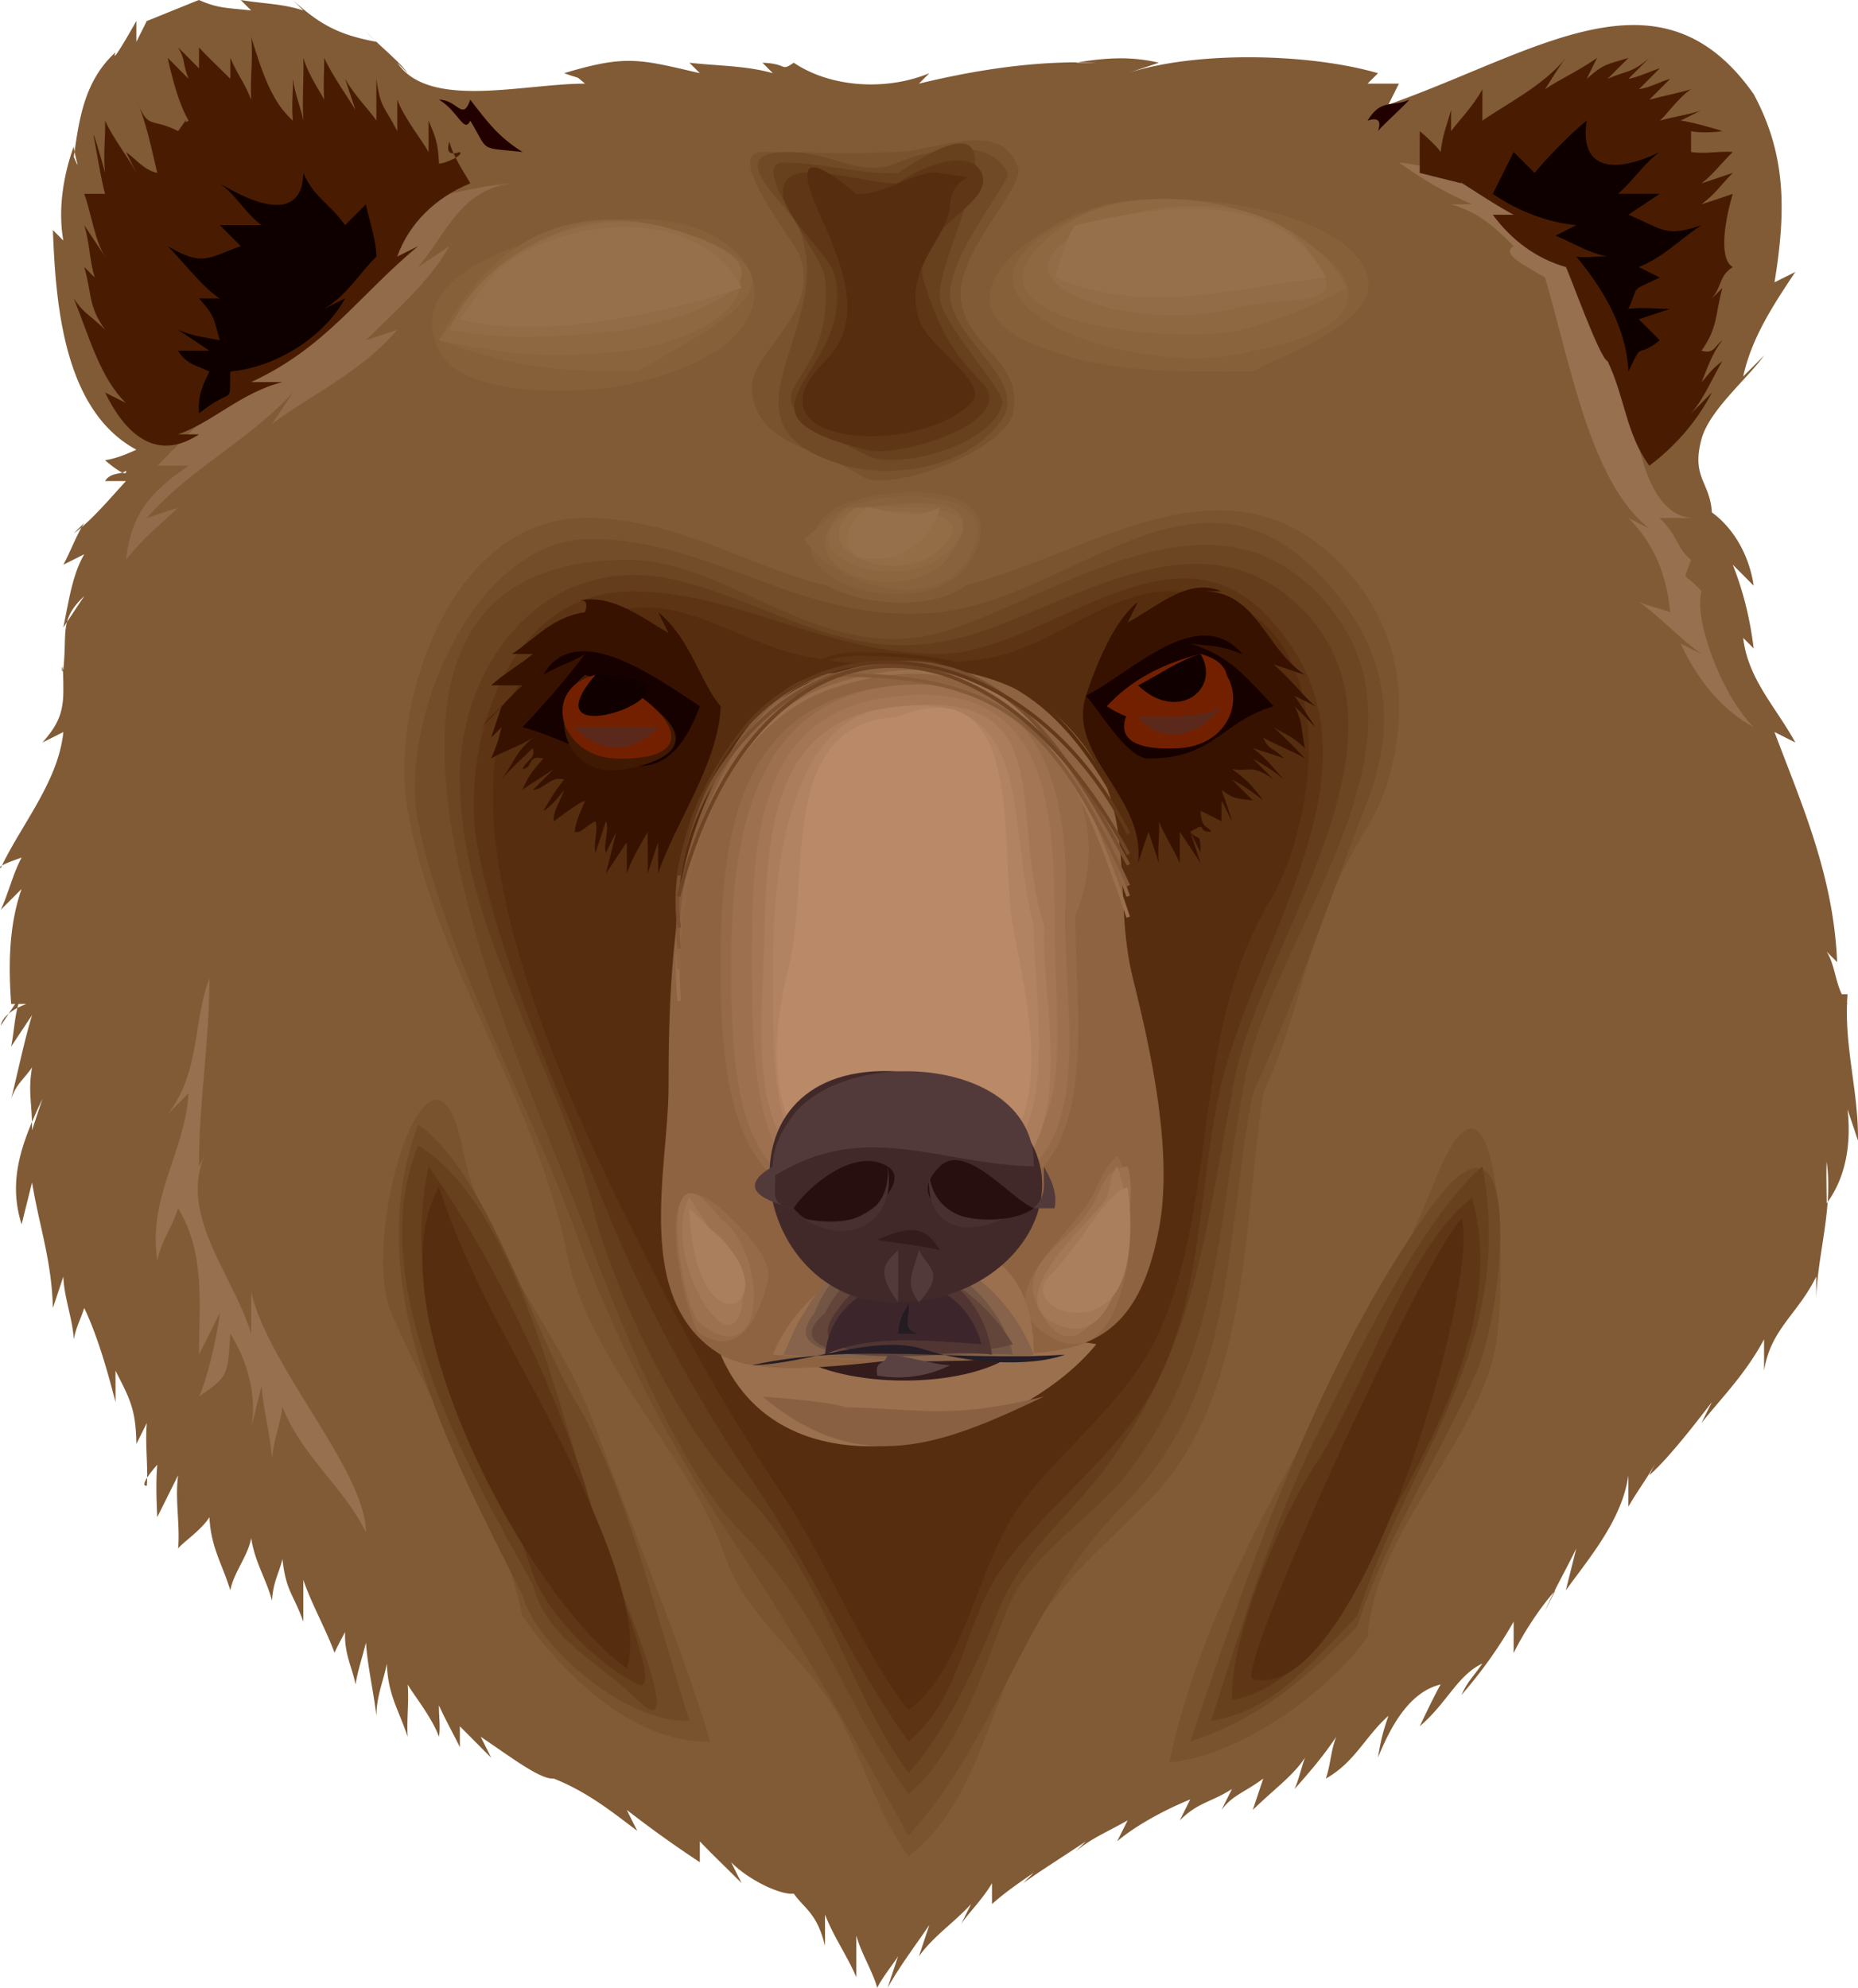 <svg xmlns="http://www.w3.org/2000/svg" viewBox="0 0 381.584 408.239"><path d="M30.156 305.14c.037-.55.057-1.1.066-1.65-.597.94-.889 1.74-.066 1.65zM.157 210.64c.542-.82 1.083-1.63 1.624-2.44-.9.74-1.465 1.55-1.624 2.44zm381.42 23.62c.13-9.61-2.59-18.4-2.25-28.07h.11c-.04-.05-.07-.1-.11-.15.03-.61.06-1.23.11-1.85h-1.19c-1.4-2.98-1.46-6.11-3.1-8.74.72.72 1.43 1.44 2.15 2.15-.72-17.93-7.47-32.84-12.86-47.25 1.43.71 2.86 1.43 4.28 2.15-3.99-7.29-9.73-13.02-10.71-21.48.72.71 1.43 1.43 2.15 2.15-.76-6.24-2.15-11.73-4.29-17.19 1.43 1.44 2.86 2.87 4.29 4.3-.87-6.07-4.03-11.75-8.58-15.04-.39-6.313-4.26-7.144-2.14-15.033 1.59-5.915 9.23-12.212 12.86-17.182l-4.29 4.295c1.73-7.95 6.19-14.692 10.71-21.478-1.42.716-2.85 1.432-4.28 2.147 2.42-14.838 2.38-26.291-4.28-38.662-19.21-27.314-44.37-8.675-75 2.148.71-1.432 1.43-2.863 2.14-4.295h-6.43c.71-.716 1.43-1.432 2.14-2.147-14.23-4.123-37.45-4.596-51.42 0l6.42-2.148c-5.11-1.195-9.92-1.195-16.63-.08 1.26.002 2.52.024 3.78.08h-4.29c.17-.03.33-.051.51-.08-10.99-.02-22.38 1.882-32.65 4.375.71-.716 1.43-1.432 2.14-2.147-8.69 3.618-20.15 3.041-27.85-2.148-2.82 1.904-1.08.195-6.43 0 .71.716 1.42 1.432 2.14 2.148-5.67-1.583-11.21-1.47-17.14-2.148.71.716 1.43 1.432 2.14 2.148-12.32-2.868-15.15-3.836-27.86 0 3.81 1.39 2.03.313 4.29 2.147-12.7 0-32.028 5.406-38.572-4.296l2.141 2.148c-1.424-2.003-4.071-4.201-6.565-6.581l.137.137C69.955 7.234 65.836 5.241 60.152 0l2.144 2.148C57.903.72 54.183.796 49.439 0l2.144 2.148C46.841 1.594 44.835 1.787 40.867 0c-.982.36-9.207 3.729-10.728 4.323l-2.13 4.269V4.296c-1.621 2.887-5.319 9.283-4.285 6.444-6.157 5.633-7.364 13.063-8.421 20.425.39 2.069 1.254 4.23-.151 1.054l.151-1.054a9.645 9.645 0 01-.151-1.095c-2.289 6.321-3.228 13.327-2.142 19.331l-2.144-2.148c.58 15.748 2.373 37.158 17.142 45.105-1.851.858-4.326 1.885-6.429 2.147-.235-.15 2.261 2.006 3.562 2.558.293-.089.546-.209.726-.409.148.598-.19.636-.726.409-1.043.317-2.628.221-3.562 1.739h4.288c-3.263 3.588-6.272 7.088-9.102 9.478-1.357 2.4-2.497 5.4-3.755 7.7 1.428-.71 2.856-1.43 4.285-2.14-2.323 4.07-3.01 8.64-4.285 15.03.25-.37.5-.75.75-1.13.454-1.71 1.407-3.3 3.535-5.31l-3.535 5.31c-.646 2.44-.27 5.14-.75 9.72-.034.1-.063.18-.09.24.049.68.088 1.91.09 4.06.005 4.78-1.197 7.2-4.288 10.74 1.429-.72 2.858-1.44 4.288-2.15-1.007 10.02-8.482 18.83-12.608 27.41 1.022-.6 3.646-1.49 4.033-1.63l.002-.01c.077-.02.062-.01-.002.01-1.825 3.44-2.769 7.54-4.282 10.73l4.285-4.29c-2.635 7.5-2.713 15.66-2.144 23.62h.814l-1.331 2.01a9.837 9.837 0 011.798-1.19c.063-.26.146-.54.222-.82h1.604c-.66.27-1.283.54-1.826.82-.629 2.63-.684 4.82-1.281 7.92 1.429-2.14 2.859-4.29 4.288-6.44-1.716 5.7-2.853 11.52-4.288 17.18 1.095-3.08 2.304-3.65 4.288-6.44-.785 4.57-.125 6.93-.014 11.21.66-1.57 1.387-3.15 2.154-4.77l-2.141 6.45c.007-.6 0-1.15-.014-1.68-2.923 6.93-4.501 13.52-2.13 21.01l2.144-8.6c1.481 8.98 4.025 15.98 4.285 25.78l2.144-6.45c.139 4.32 1.9 8.58 2.142 12.89.468-2.51 1.356-3.98 2.143-6.44 2.748 5.74 4.846 13.2 6.429 19.33v-6.44c2.906 5.72 4.175 7.83 4.285 15.03l2.144-4.29c-.34 3.71.129 7.49.066 11.23.759-1.19 2.009-2.6 2.078-2.64-.304 3.46-.158 7.27 0 10.74 1.428-2.87 2.857-5.73 4.285-8.6-.683 4.91.427 10.11 0 15.04.865-1.18 4.86-3.84 6.428-6.44.3 6.3 2.688 9.69 4.285 15.03.711-3.71 3.639-7.02 4.288-10.74.751 4.98 3.122 8.44 4.285 12.89.194-3.86 1.443-5.64 2.141-8.59.731 6.67 2.153 6.97 4.288 12.88v-8.59c1.64 4.87 4.692 10.26 6.411 14.99.131-.46 1.942-3.92 2.159-4.25-.174 4.57 1.508 7.3 2.143 10.74.489-2.94 1.438-5.71 2.144-8.59.393 5.26 1.546 9.89 2.141 15.03.068-4.39 1.558-7.4 2.144-10.73.268 6.48 2.294 9.14 4.285 15.03-.243-3.56.312-7.19 0-10.74 1.135 2.02 5.029 6.82 6.429 10.74.333-2.03-.057-4.39 0-6.44 1.349 3.03 3.046 5.98 4.287 8.59v-4.3l6.427 6.45c-.71-1.44-1.427-2.87-2.142-4.3 6.262 4.22 12.272 8.84 15.002 8.59 6.64 2.64 11.48 6.43 17.14 10.74-.71-1.43-1.43-2.86-2.14-4.3 5.03 3.9 10.07 7.5 15 10.74v-4.29c2.87 3.05 5.51 5.47 8.57 8.59-.72-1.43-1.43-2.86-2.14-4.3 3.43 3.55 10.14 6.81 12.85 6.45 2.41 3.3 4.77 4.03 6.43 10.74v-6.45c1.7 4.47 4.57 8.49 6.43 12.89v-8.59c.95 3.6 3.23 7.06 4.29 10.74 1.16-2.3 3.75-5.51 4.28-6.45-.71 2.15-1.43 4.3-2.14 6.45 2.38-4.29 5.75-8.75 8.57-12.89-.72 2.15-1.43 4.3-2.15 6.44 3.06-4.22 7.08-6.79 10.72-10.74-.71 1.44-1.43 2.87-2.14 4.3.79-1.56 4.62-5.37 6.43-8.59v4.29c2.95-2.62 5.88-4.56 8.57-6.44l-2.15 2.15c3.06-2.24 8.62-5.73 12.86-8.59l-2.14 2.14c3.06-2.68 6.37-3.97 10.71-6.44-.71 1.43-1.43 2.87-2.14 4.3 3.28-2.86 9.33-6.32 15-8.6-.72 1.44-1.43 2.87-2.14 4.3 3.69-3.71 6.3-3.64 10.71-6.44-.71 1.43-1.43 2.86-2.15 4.29 2.29-3.06 4.68-3.54 8.58-6.44-.72 2.15-1.43 4.3-2.15 6.44 4.61-4.48 8.31-7.04 10.72-10.74-.78 2.12-1.23 4.41-2.14 6.45 3.23-3.65 5.88-6.74 8.57-10.74-1.16 2.85-1.12 5.62-2.15 8.59 5.99-3.36 8.1-8.69 12.86-12.89-1.16 3.35-1.59 5.15-2.15 8.59 2.92-7.21 6.77-13.54 12.86-15.03-1.64 3-3.01 5.92-4.28 8.59 5.62-4.8 7.71-10.44 12.85-12.88-1.81 2.68-3.07 3.69-4.28 6.44 4.08-4.67 7.67-9.7 10.71-15.04v6.45c1.98-4.1 5.35-9.21 8.3-12.57 1.51-3.01 3.2-6.08 4.56-8.91-.71 2.86-1.43 5.73-2.14 8.59 5.02-6.93 11.56-14.55 12.85-23.63v6.45c1.71-3.04 3.82-5.77 5.46-8.79l-1.17 2.34c4.09-3.55 10.39-11.84 12.86-15.03-.72 1.43-1.43 2.86-2.15 4.3 4.14-5.19 9.06-10.08 12.86-17.19v6.44c1.35-8.58 6.94-11.58 10.71-19.33v4.3c.27-6.68 1.89-13.04 2.35-19.62l-.2.29c0-2.85-.12-5.74 0-8.59.39 2.83.39 5.58.2 8.3 3.82-5.32 4.86-12.15 4.08-19.04.72 2.15 1.44 4.3 2.15 6.44zm-62.14 92.36c-.09.1-.18.22-.27.32-.68 1.35-1.32 2.68-1.87 3.98.71-1.44 1.42-2.87 2.14-4.3zm-250.71 12.89c-.005-.02-.012-.03-.018-.05-.015.05-.014.08.018.05zM.156 178.27c.079-.17.167-.34.249-.51-.392.24-.549.42-.249.51zm12.766-40.57c-.142-1.98-.364.8 0 0zM77.16 8.46l-2.004-2.011A46.32 46.32 0 0077.16 8.46zM30.141 4.328l.014-.027c-.362.157-.323.148-.014.027zm-14.987 105.22c.531-.37 1.07-.8 1.614-1.26.173-.3.349-.6.529-.89-.714.72-1.428 1.43-2.143 2.15z" fill-rule="evenodd" fill="#815b35"/><path d="M30.156 305.14c.037-.55.057-1.1.066-1.65-.597.94-.889 1.74-.066 1.65zM.157 210.64c.542-.82 1.083-1.63 1.624-2.44-.9.74-1.465 1.55-1.624 2.44zm381.42 23.62c.13-9.61-2.59-18.4-2.25-28.07h.11c-.04-.05-.07-.1-.11-.15.03-.61.06-1.23.11-1.85h-1.19c-1.4-2.98-1.46-6.11-3.1-8.74.72.72 1.43 1.44 2.15 2.15-.72-17.93-7.47-32.84-12.86-47.25 1.43.71 2.86 1.43 4.28 2.15-3.99-7.29-9.73-13.02-10.71-21.48.72.71 1.43 1.43 2.15 2.15-.76-6.24-2.15-11.73-4.29-17.19 1.43 1.44 2.86 2.87 4.29 4.3-.87-6.07-4.03-11.75-8.58-15.04-.39-6.313-4.26-7.144-2.14-15.033 1.59-5.915 9.23-12.212 12.86-17.182l-4.29 4.295c1.73-7.95 6.19-14.692 10.71-21.478-1.42.716-2.85 1.432-4.28 2.147 2.42-14.838 2.38-26.291-4.28-38.662-19.21-27.314-44.37-8.675-75 2.148.71-1.432 1.43-2.863 2.14-4.295h-6.43c.71-.716 1.43-1.432 2.14-2.147-14.23-4.123-37.45-4.596-51.42 0l6.42-2.148c-5.11-1.195-9.92-1.195-16.63-.08 1.26.002 2.52.024 3.78.08h-4.29c.17-.03.33-.051.51-.08-10.99-.02-22.38 1.882-32.65 4.375.71-.716 1.43-1.432 2.14-2.147-8.69 3.618-20.15 3.041-27.85-2.148-2.82 1.904-1.08.195-6.43 0 .71.716 1.42 1.432 2.14 2.148-5.67-1.583-11.21-1.47-17.14-2.148.71.716 1.43 1.432 2.14 2.148-12.32-2.868-15.15-3.836-27.86 0 3.81 1.39 2.03.313 4.29 2.147-12.7 0-32.028 5.406-38.572-4.296l2.141 2.148c-1.424-2.003-4.071-4.201-6.565-6.581l.137.137C69.955 7.234 65.836 5.241 60.152 0l2.144 2.148C57.903.72 54.183.796 49.439 0l2.144 2.148C46.841 1.594 44.835 1.787 40.867 0c-.982.36-9.207 3.729-10.728 4.323l-2.13 4.269V4.296c-1.621 2.887-5.319 9.283-4.285 6.444-6.157 5.633-7.364 13.063-8.421 20.425.39 2.069 1.254 4.23-.151 1.054l.151-1.054a9.645 9.645 0 01-.151-1.095c-2.289 6.321-3.228 13.327-2.142 19.331l-2.144-2.148c.58 15.748 2.373 37.158 17.142 45.105-1.851.858-4.326 1.885-6.429 2.147-.235-.15 2.261 2.006 3.562 2.558.293-.089.546-.209.726-.409.148.598-.19.636-.726.409-1.043.317-2.628.221-3.562 1.739h4.288c-3.263 3.588-6.272 7.088-9.102 9.478-1.357 2.4-2.497 5.4-3.755 7.7 1.428-.71 2.856-1.43 4.285-2.14-2.323 4.07-3.01 8.64-4.285 15.03.25-.37.5-.75.75-1.13.454-1.71 1.407-3.3 3.535-5.31l-3.535 5.31c-.646 2.44-.27 5.14-.75 9.72-.034.1-.063.18-.09.24.049.68.088 1.91.09 4.06.005 4.78-1.197 7.2-4.288 10.74 1.429-.72 2.858-1.44 4.288-2.15-1.007 10.02-8.482 18.83-12.608 27.41 1.022-.6 3.646-1.49 4.033-1.63l.002-.01c.077-.02.062-.01-.002.01-1.825 3.44-2.769 7.54-4.282 10.73l4.285-4.29c-2.635 7.5-2.713 15.66-2.144 23.62h.814l-1.331 2.01a9.837 9.837 0 011.798-1.19c.063-.26.146-.54.222-.82h1.604c-.66.27-1.283.54-1.826.82-.629 2.63-.684 4.82-1.281 7.92 1.429-2.14 2.859-4.29 4.288-6.44-1.716 5.7-2.853 11.52-4.288 17.18 1.095-3.08 2.304-3.65 4.288-6.44-.785 4.57-.125 6.93-.014 11.21.66-1.57 1.387-3.15 2.154-4.77l-2.141 6.45c.007-.6 0-1.15-.014-1.68-2.923 6.93-4.501 13.52-2.13 21.01l2.144-8.6c1.481 8.98 4.025 15.98 4.285 25.78l2.144-6.45c.139 4.32 1.9 8.58 2.142 12.89.468-2.51 1.356-3.98 2.143-6.44 2.748 5.74 4.846 13.2 6.429 19.33v-6.44c2.906 5.72 4.175 7.83 4.285 15.03l2.144-4.29c-.34 3.71.129 7.49.066 11.23.759-1.19 2.009-2.6 2.078-2.64-.304 3.46-.158 7.27 0 10.74 1.428-2.87 2.857-5.73 4.285-8.6-.683 4.91.427 10.11 0 15.04.865-1.18 4.86-3.84 6.428-6.44.3 6.3 2.688 9.69 4.285 15.03.711-3.71 3.639-7.02 4.288-10.74.751 4.98 3.122 8.44 4.285 12.89.194-3.86 1.443-5.64 2.141-8.59.731 6.67 2.153 6.97 4.288 12.88v-8.59c1.64 4.87 4.692 10.26 6.411 14.99.131-.46 1.942-3.92 2.159-4.25-.174 4.57 1.508 7.3 2.143 10.74.489-2.94 1.438-5.71 2.144-8.59.393 5.26 1.546 9.89 2.141 15.03.068-4.39 1.558-7.4 2.144-10.73.268 6.48 2.294 9.14 4.285 15.03-.243-3.56.312-7.19 0-10.74 1.135 2.02 5.029 6.82 6.429 10.74.333-2.03-.057-4.39 0-6.44 1.349 3.03 3.046 5.98 4.287 8.59v-4.3l6.427 6.45c-.71-1.44-1.427-2.87-2.142-4.3 6.262 4.22 12.272 8.84 15.002 8.59 6.64 2.64 11.48 6.43 17.14 10.74-.71-1.43-1.43-2.86-2.14-4.3 5.03 3.9 10.07 7.5 15 10.74v-4.29c2.87 3.05 5.51 5.47 8.57 8.59-.72-1.43-1.43-2.86-2.14-4.3 3.43 3.55 10.14 6.81 12.85 6.45 2.41 3.3 4.77 4.03 6.43 10.74v-6.45c1.7 4.47 4.57 8.49 6.43 12.89v-8.59c.95 3.6 3.23 7.06 4.29 10.74 1.16-2.3 3.75-5.51 4.28-6.45-.71 2.15-1.43 4.3-2.14 6.45 2.38-4.29 5.75-8.75 8.57-12.89-.72 2.15-1.43 4.3-2.15 6.44 3.06-4.22 7.08-6.79 10.72-10.74-.71 1.44-1.43 2.87-2.14 4.3.79-1.56 4.62-5.37 6.43-8.59v4.29c2.95-2.62 5.88-4.56 8.57-6.44l-2.15 2.15c3.06-2.24 8.62-5.73 12.86-8.59l-2.14 2.14c3.06-2.68 6.37-3.97 10.71-6.44-.71 1.43-1.43 2.87-2.14 4.3 3.28-2.86 9.33-6.32 15-8.6-.72 1.44-1.43 2.87-2.14 4.3 3.69-3.71 6.3-3.64 10.71-6.44-.71 1.43-1.43 2.86-2.15 4.29 2.29-3.06 4.68-3.54 8.58-6.44-.72 2.15-1.43 4.3-2.15 6.44 4.61-4.48 8.31-7.04 10.72-10.74-.78 2.12-1.23 4.41-2.14 6.45 3.23-3.65 5.88-6.74 8.57-10.74-1.16 2.85-1.12 5.62-2.15 8.59 5.99-3.36 8.1-8.69 12.86-12.89-1.16 3.35-1.59 5.15-2.15 8.59 2.92-7.21 6.77-13.54 12.86-15.03-1.64 3-3.01 5.92-4.28 8.59 5.62-4.8 7.71-10.44 12.85-12.88-1.81 2.68-3.07 3.69-4.28 6.44 4.08-4.67 7.67-9.7 10.71-15.04v6.45c1.98-4.1 5.35-9.21 8.3-12.57 1.51-3.01 3.2-6.08 4.56-8.91-.71 2.86-1.43 5.73-2.14 8.59 5.02-6.93 11.56-14.55 12.85-23.63v6.45c1.71-3.04 3.82-5.77 5.46-8.79l-1.17 2.34c4.09-3.55 10.39-11.84 12.86-15.03-.72 1.43-1.43 2.86-2.15 4.3 4.14-5.19 9.06-10.08 12.86-17.19v6.44c1.35-8.58 6.94-11.58 10.71-19.33v4.3c.27-6.68 1.89-13.04 2.35-19.62l-.2.29c0-2.85-.12-5.74 0-8.59.39 2.83.39 5.58.2 8.3 3.82-5.32 4.86-12.15 4.08-19.04.72 2.15 1.44 4.3 2.15 6.44zm-62.14 92.36c-.09.1-.18.22-.27.32-.68 1.35-1.32 2.68-1.87 3.98.71-1.44 1.42-2.87 2.14-4.3zm-250.71 12.89c-.005-.02-.012-.03-.018-.05-.015.05-.014.08.018.05zM.156 178.27c.079-.17.167-.34.249-.51-.392.24-.549.42-.249.51zm12.766-40.57c-.142-1.98-.364.8 0 0zM77.16 8.46l-2.004-2.011A46.32 46.32 0 0077.16 8.46zM30.141 4.328l.014-.027c-.362.157-.323.148-.014.027zm-14.987 105.22c.531-.37 1.07-.8 1.614-1.26.173-.3.349-.6.529-.89-.714.72-1.428 1.43-2.143 2.15zM377.3 205.19H2.297" fill="none"/><path d="M92.299 39.809c4.32-.921 8.401-1.877 12.861-2.148-10.707 1.272-13.564 10.554-19.29 17.185l6.429-4.296c-4.286 7.558-10.985 13.154-17.143 19.331l6.429-2.147c-7.232 8.632-18.449 13.763-25.714 19.33l4.285-6.444c-9.416 10.212-20.956 15.417-30 25.77 2.143-.71 4.286-1.43 6.429-2.14-3.984 3.79-7.193 6.26-10.714 10.74 1.067-9.47 5.02-14.01 12.857-19.335H32.3c9.27-9.295 18.29-18.938 27.855-27.923 8.539-8.021 20.46-25.978 32.144-27.923" fill-rule="evenodd" fill="#916b4a"/><path d="M96.583 37.661c-7.111 2.879-12.599 8.253-14.999 15.036l4.285-2.148C73.461 60.904 66.923 71.375 51.585 78.472h6.426c-8.423 2.11-14.278 8.208-21.426 10.738h4.285c-9.306 6.102-15.618-.987-19.286-8.592l4.288 2.148c-5.25-5.007-7.611-13.762-10.716-21.479 2.079 3.212 3.475 3.448 6.428 6.445-3.572-4.982-2.673-7.478-4.285-12.887l2.144 2.147c-1.107-3.707-1-7.047-2.144-10.74l4.285 6.444c-2.192-3.417-2.792-8.813-4.285-12.888h4.285c-.526-1.637-1.402-6.596-2.141-10.739-1.029-4.757 1.774 4.91 2.141 6.444-.43-3.493.101-7.212 0-10.74 1.659 3.655 4.478 7.098 6.429 10.74l-2.141-4.296c2.122 1.503 3.64 3.684 6.429 4.296-1.201-4.973-2.311-10.626-4.288-15.036 2.51 6.425 2.827 3.521 8.573 6.444 2.941-4.176.658-.974 2.143-2.148-1.92-3.286-3.302-8.341-4.287-12.887l4.287 4.296c-1.406-3.581-.536-3.717-2.143-6.444l4.285 4.296V9.738c1.508 1.702 4.861 4.859 6.428 6.444v-4.296c1.839 4.194 2.667 4.537 4.288 8.591-.275-4.26.449-8.643 0-12.886 2.257 7.298 4.227 13.378 8.57 17.182-.324-2.792.055-5.779 0-8.591.42 3.269 1.708 6.126 2.144 8.591-.276-4.272.124-8.606 0-12.887.997 3.508 3.79 7.489 4.285 8.591-.234-2.818.006-5.762 0-8.591 1.675 3.709 5.3 8.721 6.428 10.739l-2.143-6.443c1.75 3.238 5.533 7.081 6.428 8.591v-8.591c.792 6.099 1.811 5.831 4.288 10.739v-6.444c1.446 3.841 5.357 8.717 6.429 10.74v-6.444c1.416 3.375 1.9 4.376 2.141 8.592-.626.924 5.301-1.317 4.287-2.147-2.145.714-2.859-.002-2.143-2.148.765 3.342 3.867 7.606 4.282 8.591" fill-rule="evenodd" fill="#491c02"/><path d="M317.3 56.993c5.12 17.262 9.33 42.237 21.42 51.547-1.42-.72-2.85-1.43-4.28-2.15 5.38 5.42 7.87 11.88 8.57 19.33-2.04-.75-4.5-1.2-6.43-2.14 4.46 3.24 8.4 7.56 12.86 10.74-1.43-.72-2.86-1.44-4.29-2.15 3.05 6.64 7.96 13.39 15 17.18-6.98-7.15-12.31-22.55-10.71-27.92-3.89-4.45-3.87-1.35-2.14-6.44-2.94-2.39-2.76-5.06-6.43-8.59h6.43c-12.31-1.51-11.8-27.236-14.88-37.55-5.4-18.046-26.35-33.491-45.12-35.481 5.24 3.729 9.38 6.113 15 8.591h-4.29c5.96 1.812 8.8 4.581 12.86 8.592-2.77 1.628 2.46 4.048 6.43 6.441" fill-rule="evenodd" fill="#96704f"/><path d="M291.58 35.515c-.04-2.863 0-5.729 0-8.592 1.18.994 3.58 3.187 4.29 4.296.43-3.678 1.22-5.33 2.14-8.592v4.296c1.44-1.941 4.67-5.26 6.43-8.592v6.444c4.79-3.336 12.69-7.286 17.14-12.887-1.57 1.999-3.23 4.893-4.28 6.443 2.44-1.723 6.71-3.648 10.71-6.443-.71 1.432-1.43 2.864-2.14 4.296 3.74-3.276 4.12-2.877 8.57-4.296-1.43 1.432-2.86 2.864-4.28 4.296 3.96-1.745 4.9-1.09 8.57-4.296l-4.29 4.296c1.44-.1 6.12-2.186 6.43-2.147-1.43 1.432-2.86 2.863-4.28 4.294 2.83-.537 4.15-1.495 6.42-2.147-1.43 1.432-2.85 2.863-4.28 4.295 3.02-.834 5.92-1.342 8.57-2.148-2.48 1.543-5.34 5.658-6.43 6.444 3.67-1 6.96-1.428 8.57-2.148l-4.29 2.148c1.47.086 7.07 1.618 8.58 2.148-1.27.295-5.2.407-6.43 0v4.296c2.76.459 5.77-.232 8.57 0-2.15 2.027-4.06 4.664-6.43 6.442 2.14-.715 4.28-1.431 6.43-2.146-2.98 2.974-3.04 3.813-6.43 6.442 2.39-.769 4.26-1.37 6.43-2.148-2 6.774-2.67 13.587 0 15.036-2.85 1.833-2.05 3.614-4.29 6.442.72-.716 1.43-1.432 2.15-2.147-1.54 5.663-.87 8.008-4.29 12.888 2.57.742 2.66-.928 4.29-2.148-2.29 2.944-2.89 5.423-4.29 8.592 1.24-1.25 1.9-2.579 4.29-4.296-2.07 3.391-3.67 7.566-6.43 10.738 1.43-1.432 2.85-2.864 4.28-4.296-3.15 6.08-7.66 11.116-12.85 15.036-4.84-6.654-4.95-13.826-8.57-21.479-1.55-.325-7.96-18.341-8.58-19.331-5.91-1.666-11.15-5.473-15-10.74h4.29c-3.63-1.811-12.39-7.8-10.71-6.445l-8.58-2.144" fill-rule="evenodd" fill="#491c02"/><path d="M289.44 20.479c-1.26 1.492-5.53 5.255-6.43 6.444.72-2.146 0-2.861-2.14-2.148 2.74-4.573 5.01-2.729 8.57-4.296" fill-rule="evenodd" fill="#230000"/><path d="M278.72 179.42c-6.28 16.23-14.93 34-17.69 50.59-3.57 21.47-1.66 45.91-12.3 65.39-8.79 16.09-24.53 25.72-34.29 40.81-10.13 15.67-12.48 40.22-27.86 51.55-13.22-18.03-17.3-40.97-34.28-57.99-13.99-14.02-33.2-46.06-36.99-65.07-8.09-40.63-74.635-132.12-8.01-158.31 24.24-9.523 42.95 12.89 66.51 12.89 21.55 0 69.13-28.918 86.7-17.18 29.59 19.77 40.18 47.16 18.21 77.32" fill-rule="evenodd" fill="#815b35"/><path d="M259.44 224.52c-4.19 27.51-2.78 62.94-23.65 83.85-11.86 11.89-20.71 18.56-27.78 34.29-6.16 13.71-9.09 28.85-21.43 38.66-6.7-9.32-9.57-20.73-15-30.07-6.16-10.61-18.71-19.77-22.5-31.15-6.93-20.85-28.07-39.77-32.66-62.72-6.26-31.38-26.965-59.17-32.694-90.85-3.879-21.45 8.592-60.14 36.434-60.14 27.71 0 45.28 21.18 75.87 14.37 27.09-6.04 56.28-30.42 80.55-3.63 11.15 12.3 12.93 27.72 8.58 42.96-1.93 6.75-5.32 11.04-8.58 17.18-7.92 14.95-9.89 31.82-17.14 47.25" fill-rule="evenodd" fill="#7a542f"/><path d="M257.3 224.52c-5.96 30.56-3.14 61.13-26.79 84.84-20.12 20.18-25.4 47.37-43.93 67.66-12.15-21.82-22.33-40.02-36.42-61.21-12.92-19.42-24.33-41.65-32.15-63.36-9.48-26.35-26.746-56.61-32.141-83.77-4.083-20.56 11.479-57.99 35.361-57.99 25.63 0 44.07 18.06 71.78 15.03 27.05-2.95 52.18-33.607 77.14-8.59 13.73 13.76 17.67 29.33 10.72 47.25-7.05 18.2-14.26 39.98-23.57 60.14" fill-rule="evenodd" fill="#734c29"/><path d="M255.16 224.52c-5.35 29.14-4.81 52.96-23.1 77.41-7.16 9.56-20.65 17.16-25.16 28.47-4.86 12.19-10.04 29.58-20.32 38.03-12.93-17.81-17.6-36.98-34.28-53.7-13.53-13.56-25.5-44.55-32.15-62.29-11.6-30.97-63.406-137.19 8.58-137.46 21.73-.08 40.81 22.88 66.29 14.37 23.78-7.95 53.18-29.929 75.14-7.92 29.8 29.87-10.66 71.49-15 103.09" fill-rule="evenodd" fill="#6c4522"/><path d="M253.01 224.52c-5.71 29.79-7.7 52.53-26.19 77.25-7.71 10.31-16.85 16.63-21.98 29.51-4.19 10.5-10.58 24.45-18.26 32.86-13.2-18.36-17.4-41.08-34.28-58-12.87-12.9-26.34-41.15-30.67-58.53-7.36-29.52-27.058-56.74-27.188-87.52-.102-24.11 17.938-47.6 44.998-40.81 22.95 5.76 37.32 19.8 64.28 9.66 21.98-8.26 45.41-23.12 64.29-3.22 25.37 26.74-11.08 70.36-15 98.8" fill-rule="evenodd" fill="#643d1c"/><path d="M250.87 222.38c-5.63 24.23-3.15 50.36-19.29 70.88-8.05 10.24-17.31 17.4-25.24 28-8.49 11.35-8.43 27.12-19.76 36.43-11.89-16.55-20.17-36.26-32.14-53.69-11.29-16.45-22.26-36.77-30-55.85-9.42-23.21-21.4-49.25-26.268-73.66-3.995-20.01 5.398-53.06 31.628-53.06 21.27 0 39.82 12.89 63.12 12.89 21.03 0 46.95-28.2 66.52-8.6 28.4 28.45-.4 63.93-8.57 96.66" fill-rule="evenodd" fill="#5d3515"/><path d="M261.58 183.72c-16.89 27.38-11.24 59.3-22.46 87.42-6.21 15.57-19.17 24.41-28.97 37.15-9.65 12.55-11.24 33.51-23.57 42.96-9.46-11.97-16.63-30.39-25.71-44.03-11.27-16.94-19.11-30.79-27.86-48.33-14.41-28.9-55.694-109.55-12.85-131.02 17.69-8.87 28.88 3.64 45.63 7 11.86 2.38 23.81 2.02 35.79.52 13.64-1.71 25.33-13.96 38.57-13.96 35 0 32.17 41.89 21.43 62.29" fill-rule="evenodd" fill="#562e0f"/><path d="M175.87 31.219c8.81-1.106 56.02-7.222 29.92 12.409-25.06 18.845 26.42 36.273-10.64 52.027-16.94 7.205-16.54 2.347-33.21-3.222-18.86-6.3-1.55-15.922 1.07-26.849 3.51-14.631-8.33-18.615-11.78-28.996-3.58-10.767 19.24-8.692 24.64-5.369" fill-rule="evenodd" fill="#815b35"/><path d="M184.44 31.219c8.25-.328 21.28-6.864 24.64 3.221 1.32 3.947-11.78 16.519-11.78 25.774 0 10.895 13.19 13.479 10.71 24.7-1.67 7.577-25.52 16.596-31.07 12.887-9.29-6.209-21.02-6.078-22.5-17.183-1.12-8.438 14.72-15.734 9.6-28.557-1.11-2.787-15.78-20.842-7.46-20.842 8.68 0 18.47.443 27.86 0" fill-rule="evenodd" fill="#79522e"/><path d="M184.44 33.366c6.56-2.607 18.66-5.552 22.5 2.147.8 1.609-12.7 17.444-11.79 25.774.94 8.582 15.76 17.123 10.72 24.701-6.47 9.733-21.87 12.521-32.14 9.667-29.54-8.207-1.29-27.921-9.61-48.765-1.88-4.723-16.74-15.671-2.18-15.671 9.19 0 15.14 5.588 22.5 2.147" fill-rule="evenodd" fill="#704926"/><path d="M184.44 35.515c30.3-20.305 7.57 16.239 8.57 25.772.58 5.492 13.35 18.973 12.86 21.479-1.67 8.487-21.35 14.004-27.86 10.74-30.65-15.365-6.18-9.977-8.57-36.514-.38-4.3-16.07-23.626-8.57-23.626 7.99 0 15.48 2.546 23.57 2.149" fill-rule="evenodd" fill="#67401e"/><path d="M184.44 37.661c3.4-2.691 14.48-7.857 17.14-2.146 3.15 6.758-15.44 11.551-11.78 22.551 2.91 8.749 5.28 13.881 11.78 20.405 8.08 8.095-16.89 15.635-23.57 13.961-31.62-7.925-2.48-14.905-6.43-35.439-1.03-5.386-14.83-15.206-9.64-20.405 3.3-3.298 16.92 1.346 22.5 1.073" fill-rule="evenodd" fill="#5f3717"/><path d="M175.87 39.809c5.97.33 12.39-5.107 17.14-4.294 10.92 1.866 2.6-.925 2.14 6.442-.44 7.189-9.75 12.898-6.42 23.626 1.81 5.86 14.83 13.054 10.71 17.183-11.23 11.26-47.23 8.684-30.08-8.511 7.25-7.266 4.78-16.221 1.19-25.218-1.9-4.769-12.24-23.883 5.32-9.228" fill-rule="evenodd" fill="#562e0f"/><path d="M83.726 220.23c13.533 3.55 31.794 50.68 37.544 65.07 9.54 23.9 22.04 53.54 26.74 78.84-49.684-16.68-85.968-95-64.284-143.91" fill-rule="evenodd" fill="#815b35"/><path d="M107.3 331.92c-4.69-21.86-18.118-41.66-26.855-62.09-6.914-16.17 8.41-64.73 14.552-33.93 4.365 21.89 19.843 36.7 27.303 57.36 7.6 21.06 17.17 43.14 23.57 64.43-16.28.44-30.73-14.63-38.57-25.77" fill-rule="evenodd" fill="#79522e"/><path d="M107.3 327.62c-15.009-29.99-33.705-63.84-21.431-96.65 14.017 9.67 23.251 41.7 32.621 57.35 10.39 17.36 16.82 45.66 23.09 65.08-12.75.68-31.3-15.04-34.28-25.78" fill-rule="evenodd" fill="#704926"/><path d="M109.44 325.47c-13.759-24.71-35.06-62.01-23.571-90.21 21.551 12.9 30.381 61.23 38.571 83.77.86 2.36 18.01 41.68 6.43 30.07-7.66-7.68-18.59-12.3-21.43-23.63" fill-rule="evenodd" fill="#67401e"/><path d="M109.44 323.32c-9.836-30.49-28.237-50.18-21.427-83.76 13.657 19 28.727 50.75 34.287 73.03 1.54 6.19 14.71 36.37 8.57 33.29-8.13-4.08-18.19-14.1-21.43-22.56" fill-rule="evenodd" fill="#5f3717"/><path d="M90.155 243.85c6.247 18.77 14.775 32.25 23.575 49.41 6.11 11.92 18.82 38.01 15 49.4-20.52-14.52-52.491-74.88-38.575-98.81" fill-rule="evenodd" fill="#562e0f"/><path d="M306.58 226.67c-9.74-.6-34.74 50.54-39.68 62.93-9.97 24.98-23.52 51.4-31.03 76.68 25.57-.15 40.89-22.27 49.29-42.96 14.58-35.92 33.71-55.59 21.42-96.65" fill-rule="evenodd" fill="#815b35"/><path d="M280.87 336.21c1.57-20.98 20.08-37.16 25.71-56.92 3.58-12.55 1.84-71.17-11.82-36.95-16.11 40.36-45.6 76.67-54.6 119.65 14.4-1.55 32-13.81 40.71-25.78" fill-rule="evenodd" fill="#79522e"/><path d="M278.72 334.06c6.12-18.91 17.11-34.99 24.65-52.62 5.7-13.33 9.86-60.36-9.64-33.29-22.41 31.1-36.93 73.05-49.29 109.54 14.67-4.93 23.29-12.6 34.28-23.63" fill-rule="evenodd" fill="#704926"/><path d="M278.72 331.92c10.69-33.1 32.7-55.34 25.72-92.36-12.94 11.24-26.33 39.89-34.28 55.84-8.62 17.27-15.4 39.28-21.43 58 13.07-1.94 21.03-12.5 29.99-21.48" fill-rule="evenodd" fill="#67401e"/><path d="M276.58 327.62c12.58-23.43 33.6-54.19 25.72-81.62-13.74 10.53-22.07 39.62-32.14 54.77-7.07 10.63-17.54 35.43-17.15 48.33 10.31-1.49 20.68-13.05 23.57-21.48" fill-rule="evenodd" fill="#5f3717"/><path d="M300.16 250.3c-7.35 7-46.92 93.38-42.86 94.5 21.52 5.98 46.82-81.23 42.86-94.5" fill-rule="evenodd" fill="#562e0f"/><path d="M212.3 46.253c17.66-6.585 96.25-3.383 62.14 25.775-22.04 18.842-97.26-1.171-62.14-25.775M96.583 52.697C111.7 47.793 183.03 41.212 152.3 72.028c-11.02 11.052-26.8 12.886-41.67 12.886-18.172 0-33.535-20.813-14.047-32.217M169.44 104.24c11.77-7.922 47.06-2.3 30 15.04-10.21 10.38-48.43 1.78-30-15.04" fill-rule="evenodd" fill="#815b35"/><path d="M257.3 76.323c-15.48 0-29.79.518-44.37-5.33-23.44-9.401 1.35-26.089 14.37-29.036 13.17-2.981 40.7-.014 50.36 9.666 12.48 12.513-12.6 20.217-20.36 24.7" fill-rule="evenodd" fill="#856039"/><path d="M257.3 72.028c-23.44 6.999-76-11.631-32.78-28.957 25.37-10.171 82.49 19.796 32.78 28.957" fill-rule="evenodd" fill="#89643d"/><path d="M255.16 67.732c-14.73 3.386-65.24-1.678-36.43-21.479 15.77-10.843 49.21-4.778 57.85 12.887-6.71 3.758-14 6.563-21.42 8.592" fill-rule="evenodd" fill="#8d6841"/><path d="M253.01 63.436c-22.81 5.821-59.24-8.232-21.43-19.33 10.55-3.095 28.48-3.093 36.43 6.443 11.91 14.279-2.83 9.506-15 12.887" fill-rule="evenodd" fill="#926c46"/><path d="M220.87 46.253c17.82-4.162 41.52-7.92 51.43 10.74-19.27 2.002-36.34 8.037-55.72 0 1.33-3.325 2.13-7.926 4.29-10.74" fill-rule="evenodd" fill="#96704a"/><path d="M171.58 104.24c11.02-5.1 37.21-5.692 27.86 10.74-8.5 14.96-46.54 3.64-27.86-10.74" fill-rule="evenodd" fill="#855f39"/><path d="M173.73 104.24c6.85-3.29 29.48-4.394 26.78 6.45-4.1 16.45-28.04 11.17-35.36 0 2.69-2.02 5.5-5.18 8.58-6.45" fill-rule="evenodd" fill="#88623c"/><path d="M173.73 104.24c10.44 0 31.32-5.204 21.43 9.67-7.74 11.63-36.3 3.7-21.43-9.67" fill-rule="evenodd" fill="#8b663f"/><path d="M175.87 104.24c5.34 0 30.06-2.2 19.29 8.6-10.86 10.88-36.37.14-19.29-8.6" fill-rule="evenodd" fill="#8f6943"/><path d="M175.87 104.24c4.62 1.79 27.59-1.5 17.14 8.6-8.31 8.02-29.17.32-17.14-8.6" fill-rule="evenodd" fill="#926d46"/><path d="M178.01 104.24c4.77.45 8.86 2.98 15 0-3.81 15.62-28.72 12.5-15 0" fill-rule="evenodd" fill="#96704a"/><path d="M130.87 78.472c-8.45 2.532-35.701 3.886-40.715-6.444-7.61-15.677 17.045-22.064 27.655-25.104 35.24-10.093 56 21.542 13.06 31.548" fill-rule="evenodd" fill="#856039"/><path d="M130.87 76.323c-16.05 0-25.78-.829-40.715-6.444C99.203 51.743 115 40.482 137.5 46.924c33.28 9.532 10.22 19.334-6.63 29.399" fill-rule="evenodd" fill="#89643d"/><path d="M128.73 72.028c-14.75 1.643-24.08 1.081-38.575-2.148C101.56 53.879 115.64 40.665 137.5 46.925c27.23 7.799 11.84 22.443-8.77 25.103" fill-rule="evenodd" fill="#8d6841"/><path d="M128.73 67.732c-12.77 1.422-23.7 2.436-36.431 0 7.155-16.257 27.991-25.735 45.201-20.808 29.11 8.337 9.46 17.15-8.77 20.808" fill-rule="evenodd" fill="#926c46"/><path d="M103.01 54.845c13.23-10.506 40.63-12.718 49.29 4.294-16.28 5.276-40.72 10.776-57.857 6.444 2.719-3.408 5.187-8.026 8.567-10.738" fill-rule="evenodd" fill="#96704a"/><path d="M225.16 276.07c-16.38 20.2-63.56 33.85-77.15 2.15 26.01-7.48 50.83-6.54 77.15-2.15" fill-rule="evenodd" fill="#9b704f"/><path d="M214.44 286.81c-20.68 5.1-26.2 2.15-45 2.15h4.29c-5.54-1.31-11.43-1.63-17.15-2.15 20.05 16.88 37.1 9.88 57.86 0" fill-rule="evenodd" fill="#896142"/><path d="M208.01 278.22c-10.1 7.15-34.53 7.04-45 0 15.89-5.66 28.78-2.96 45 0" fill-rule="evenodd" fill="#351c1c"/><path d="M197.3 278.22h-19.29c5.75-3.14 12.64-2.67 19.29 0" fill-rule="evenodd" fill="#230a0a"/><path d="M184.44 136.46c15.6.71 28.99 3.97 38.57 17.18 10.44 14.4 5.53 30.74 9.65 47.26 3.78 15.2 8.33 35.92 5.35 51.54-5.08 26.63-18.91 25.78-40.71 25.78-12.28 0-39.13 6.15-49.29 0-18.26-11.06-10.71-38.34-10.71-54.89 0-33.24 2.12-86.89 47.14-86.87" fill-rule="evenodd" fill="#8e6342"/><path d="M184.44 138.61c29.37 6.58 43.36 12.95 40.72 45.11-1.97 23.83 5.64 58.4-24.45 65.1-40.99 9.13-50.21-5.88-54.84-43.63-4.3-35 1.75-58.38 38.57-66.58" fill-rule="evenodd" fill="#8e6342"/><path d="M220.87 188.01c0 25.83 6.73 57.49-26.79 61.21-39.64 4.42-46.07-15.34-46.07-50.47 0-26.78 3.1-55.4 36.43-57.99 25.86-2.01 46.82 21.74 36.43 47.25" fill-rule="evenodd" fill="#956a49"/><path d="M218.73 188.01c0 25.59 8.16 55.41-24.65 59.07-39.08 4.35-43.92-12.42-43.92-48.33 0-25.32 3.49-55.42 34.28-57.99 30.13-2.52 35.6 22.4 34.29 47.25" fill-rule="evenodd" fill="#9d704f"/><path d="M216.58 190.16c0 26.12 6.52 48.3-23.57 55.84-37.05 9.29-38.57-18.75-38.57-47.25 0-23.77-.1-51.53 27.66-55.51 32.88-4.71 34.48 21.18 34.48 46.92" fill-rule="evenodd" fill="#a47655"/><path d="M214.44 190.16c-.93 15.58 9.38 50.91-15.54 54.03-35.94 4.5-44.14-6.93-42.32-41.14 1.24-23.22-2.06-53.71 25.52-57.66 36.6-5.24 24.59 20.52 32.34 44.77" fill-rule="evenodd" fill="#ab7d5c"/><path d="M212.3 190.16c0 17.5 7.16 48.68-15.2 51.88-38.47 5.51-38.38-9.48-38.38-43.29 0-18.4 2.84-49.87 22.39-53.14 32.24-5.39 25.21 21.81 31.19 44.55" fill-rule="evenodd" fill="#b28362"/><path d="M184.44 147.2c26.67-10.74 20.7 27.86 23.57 42.96 3.78 19.86 11.06 48.74-16.07 52.62-29.4 4.21-36.92-16.29-30-44.03 4.71-18.87-2.58-50.19 22.5-51.55" fill-rule="evenodd" fill="#b98968"/><path d="M139.44 205.19c-2-24.86 7.66-56.59 32.14-64.43 37.49-12.01 49.93 16.96 60 47.25" stroke="#9b704f" stroke-width=".751" stroke-miterlimit="10" stroke-linecap="square" fill="none"/><path d="M139.44 198.75c-1.74-16.05 11.37-60.14 32.14-60.14 37.34 0 47.76 10.75 60 45.11" stroke="#906544" stroke-width=".751" stroke-miterlimit="10" stroke-linecap="square" fill="none"/><path d="M139.44 194.46c-2.18-15.82 12.03-55.85 32.14-55.85 34.92 0 45.04 10.46 60 42.96" stroke="#845a3a" stroke-width=".751" stroke-miterlimit="10" stroke-linecap="square" fill="none"/><path d="M139.44 190.16c-2.9-21.07 13.51-45.4 32.14-51.55 31.92-10.52 46.52 13.88 60 38.66" stroke="#784f2f" stroke-width=".751" stroke-miterlimit="10" stroke-linecap="square" fill="none"/><path d="M139.44 183.72c15.35-58.4 62.29-63.46 92.14-8.6" stroke="#6d4424" stroke-width=".751" stroke-miterlimit="10" stroke-linecap="square" fill="none"/><path d="M139.44 179.42c10.38-57.2 68.02-55.55 92.14-8.59" stroke="#62391a" stroke-width=".751" stroke-miterlimit="10" stroke-linecap="square" fill="none"/><path d="M139.44 175.12c2.57-14.13 19.09-40.8 36.43-40.8 28.96 0 42.2 8.04 55.71 34.36" stroke="#562e0f" stroke-width=".751" stroke-miterlimit="10" stroke-linecap="square" fill="none"/><path d="M233.72 237.41c0 15.44-9.74 57.77-24.64 27.92-1.54-3.09 19.73-26.83 24.64-27.92M148.01 248.15c4.66 2.78 13.32 8.89 11.79 15.03-2 8-7.51 15.65-16.07 10.74-7.35-4.21-8.25-45.58 4.28-25.77" fill-rule="evenodd" fill="#8e6342"/><path d="M225.16 243.85c1.27-2.48 2.18-4.56 4.28-6.44 5.98 8.4 2.59 45.33-12.86 37.59-16.55-8.3 5.57-22.3 8.58-31.15" fill-rule="evenodd" fill="#956a49"/><path d="M225.16 246c1.7-3.57 2.48-5.99 6.42-6.44 3.36 9.1-6.73 46.79-17.14 31.14-7.88-11.84 6.29-14.92 10.72-24.7" fill-rule="evenodd" fill="#9c7150"/><path d="M227.3 246c.82-2.16.54-4.28 2.14-6.44 3.82 8.31 2.01 39.59-12.86 32.22-11.15-5.54 7.32-20.45 10.72-25.78" fill-rule="evenodd" fill="#a37857"/><path d="M231.58 243.85c.88 6.5 1.4 19.07-4.28 23.63-6.66 5.34-16.78-.37-11.79-5.37 6.76-6.77 11.54-17.26 16.07-18.26" fill-rule="evenodd" fill="#aa7f5e"/><path d="M148.01 248.15c3.35 3.31 10.93 9.89 9.65 15.03-1.54 6.16-5.22 16.16-13.93 10.74-2.62-1.62-11.73-39.4 4.28-25.77" fill-rule="evenodd" fill="#956a49"/><path d="M148.01 250.3c9.65 6.9 9.78 32.52-4.28 21.48-3.92-3.08-9.76-40.2 4.28-21.48" fill-rule="evenodd" fill="#9c7150"/><path d="M145.87 252.45c9.75 5.98 7.74 24.93 1.07 18.25-5.27-5.27-9.04-18.29-5.36-24.7l4.29 6.45" fill-rule="evenodd" fill="#a37857"/><path d="M145.87 252.45c18 14.81-3.34 27.21-4.29-4.3 1.43 1.43 2.86 2.86 4.29 4.3" fill-rule="evenodd" fill="#aa7f5e"/><path d="M212.3 278.22c-15.89 2.33-37.18 1.15-53.58 0 10.17-24.87 53.76-35.86 53.58 0" fill-rule="evenodd" fill="#9b704f"/><path d="M165.15 269.63c12.68-23.12 39.09-12.42 47.15 8.59-15.4 2.21-35.72 1.14-51.43 0 1.35-2.71 2.49-6.15 4.28-8.59" fill-rule="evenodd" fill="#86634a"/><path d="M167.3 269.63c9.04-23.34 36.96-9.31 40.71 8.59-10.54-1.14-51.57 4.74-40.71-8.59" fill-rule="evenodd" fill="#725545"/><path d="M169.44 269.63c9.74-19.15 30.48-7.32 38.57 6.44-8.53 2.79-52.53 5.68-38.57-6.44" fill="#644539" fill-rule="evenodd"/><path d="M171.58 269.63c11.02-16.23 29.71-8.98 32.15 8.59-10.13-1.56-41.09 3.72-32.15-8.59" fill="#503533" fill-rule="evenodd"/><path d="M201.58 276.07c-11.79-.83-23.39-1.94-32.14 2.15 1.69-17.31 26.68-21.24 32.14-2.15" fill="#3c262c" fill-rule="evenodd"/><path d="M186.58 267.48c.4 3.59-1.56 5.72 2.14 6.44h-4.28c.46-4.69 1.76-4.64 2.14-6.44" fill-rule="evenodd" fill="#231c23"/><path d="M186.58 220.23c-40.95-4.28-33.67 46.1-4.28 47.25 33.26 1.3 48.71-39.14 4.28-47.25" fill-rule="evenodd" fill="#422929"/><path d="M180.16 254.59c5.52-2.27 9.5-3.69 12.85 2.15-5.61-1.24-11.73-1.74-12.85-2.15" fill-rule="evenodd" fill="#351c1c"/><path d="M212.3 248.15c-4.55-1.76-14.05-13.82-19.29-8.59-9.84 9.83 12.43 13.82 19.29 8.59" fill-rule="evenodd" fill="#280f0f"/><path d="M163.01 228.82c-3.06 4.31-4.7 7.56-4.29 12.89 18.79-11.95 33.73-2.65 53.58-2.15.71-22.26-37.52-25.02-49.29-10.74" fill-rule="evenodd" fill="#533a3a"/><path d="M163.01 248.15c2.27-3.74 12.25-12.89 19.29-8.59 6.58 4.02-11.67 18.24-19.29 8.59" fill-rule="evenodd" fill="#280f0f"/><path d="M158.73 239.56c-6.84 3.94-3.45 6.72 4.28 8.59-6.26-1.05-2.6-4.04-4.28-8.59M214.44 239.56c-.28 3.8.72 5.81-2.14 8.59h4.28c.9-4.12-1.99-7.77-2.14-8.59M184.44 256.74c-2.65 2.66-4.74 4.17 0 10.74 0-3.57.1-7.16 0-10.74M188.72 256.74c-1.18 4.68-3.05 6.8 0 10.74 5.55-6.29 1.97-6.77 0-10.74" fill-rule="evenodd" fill="#533a3a"/><path d="M182.3 239.56c.7 10.13-7.81 12.65-17.15 10.74 8.96 6.01 19.14.79 17.15-10.74M190.87 241.71c-.83 9.8 6.81 12.63 15 8.59-5.65.99-13.58-.29-15-8.59" fill-rule="evenodd" fill="#493030"/><path d="M218.73 278.22c-22.58 1.47-42.48-2.56-64.29 2.15 10.85-.09 25.48-6.53 35.36-3.22 8.04 2.68 21.51 3.83 28.93 1.07" fill-rule="evenodd" fill="#251e26"/><path d="M182.3 278.22c3.38.11 9.86 2.18 12.85 2.15-4.29 2.18-9.54 3.11-14.99 2.15-.55-3.45 1.52-1.86 2.14-4.3" fill-rule="evenodd" fill="#5b4242"/><path d="M223.01 142.91c2.36-7.08 5.89-15.49 10.71-19.33-.71 1.43-1.42 2.86-2.14 4.29 6.55-3.59 12.42-9.27 19.29-6.44h-4.29c11.58-.31 12.84 11.43 21.43 17.18-2.14-.71-4.28-1.43-6.43-2.15 4.13 3.64 6.02 6.5 8.57 8.59-1.43-.71-2.85-1.43-4.28-2.15 1.43 2.15 2.85 4.3 4.28 6.45-1.43-1.43-2.85-2.87-4.28-4.3 1.8 3.35 1.25 4.77 2.14 8.59-3.16-2.84-3.3-2.3-6.43-4.29 2.17 2.08 4.44 4.2 6.43 6.44-2.17-1.39-5.38-2.5-8.57-4.29 1.18 2.74 1.82 1.76 4.28 4.29-2.22-.85-4.15-1.41-6.42-2.15 3.33 2.61 3.63 3.56 6.42 6.45-2.45-2.04-4.1-2.94-6.42-4.3 1.42 1.43 2.85 2.87 4.28 4.3-4.64-3.31-5.21-1.46-8.57-2.15 3.12 2.3 3.74 2.92 6.43 6.44-2.52-1.96-3.97-2.97-6.43-4.29 1.49 1.55 2.78 2.79 4.29 4.29-3.97-.41-3.96-.44-6.43-2.14.48 1.3 1.92 5.33 2.14 6.44-.71-1.43-1.43-2.86-2.14-4.3v4.3c-.06 0-3.99-2.06-4.29-2.15 0 3.73 1.77 3.21 2.15 4.3-3.29.13-.31-2.37-4.29 0 1.54 2.03 2.14-.19 2.14 4.29-.71-1.43-1.43-2.86-2.14-4.29.71 2.15 1.43 4.29 2.14 6.44l-4.28-6.44v6.44c-1.32-3.01-3.17-5.72-4.29-8.59.21 2.83-.35 5.78 0 8.59-.71-2.15-1.43-4.29-2.14-6.44-.71 2.15-1.43 4.29-2.15 6.44 1.64-13.7-14.6-21.99-10.71-34.36M148.01 145.05c-4.24-4.91-6.16-13.89-12.85-19.33.71 1.44 1.42 2.87 2.14 4.3-5.93-3.48-12.26-8.52-19.29-6.44 2.15-.72 2.86 0 2.14 2.14-6.7 1.01-10.07 5.3-14.99 8.6h4.28c-2.63 2.15-6.19 4.24-8.57 6.44h6.43c-3.24 2.84-5.12 5.58-8.573 8.59 1.433-1.43 2.853-2.86 4.283-4.3-.71 2.15-1.43 4.3-2.14 6.45.71-.72 1.43-1.43 2.14-2.15-.69 3.04-1.1 3.86-2.14 6.44 2.71-1.63 5.95-2.53 8.57-4.29-3.87 3.35-3.6 4.78-6.43 8.59 2.3-2.71 4.54-4.58 6.43-6.44.57 2.39-1.26 2.23-2.14 4.29 2.29-.15.85-3.02 4.28-2.14-1.72 1.95-3.21 3.64-4.28 6.44 1.83-1.38 3.51-2.29 6.43-4.3-1.43 1.44-2.86 2.87-4.29 4.3 2.48-.16 3.58-2.94 6.43-2.15-2.17 2.69-3.11 4.51-4.29 6.44 1.13-.37 3.56-3.32 4.29-4.29-.64 2.03-2.32 4.24-2.14 6.44 2.58-1.81 3.89-3.03 6.43-4.29-.8 2.17-1.9 4.08-2.15 6.44 1.26.49 2.45-1.39 4.29-2.15.64 1.94-.54 4.48 0 6.45.71-2.15 1.43-4.3 2.14-6.45.79 1.8-.62 4.57 0 6.45.72-1.43 1.43-2.87 2.14-4.3-.71 2.87-1.42 5.73-2.14 8.59 1.43-2.14 2.86-4.29 4.29-6.44v6.44c1.16-3.48 2.74-5.65 4.28-8.59-.03 2.86.1 5.73 0 8.59.72-2.14 1.43-4.29 2.15-6.44v6.44c3.44-10.41 12.42-22.64 12.85-34.37" fill-rule="evenodd" fill="#371200"/><path d="M223.01 142.91c9.63-4.92 23.06-19.11 32.15-8.59-5.09-1.94-6.03-1.51-10.72-2.15 8.23 2.58 11.2 6.69 17.14 12.88-10.6 3.06-12.26 10.74-25.71 10.74-4.54 0-10.55-10.68-12.86-12.88" fill-rule="evenodd" fill="#160000"/><path d="M246.58 134.32c10.87 4.55 7.82 18.57-4.28 19.33-22.13 1.38-7.38-15.12 4.28-19.33" fill="#732001" fill-rule="evenodd"/><path d="M246.58 134.32c14.36 3.7-2.36 21.75-19.28 10.73 5.04-5.53 12.01-8.96 19.28-10.73" fill-rule="evenodd" fill="#732001"/><path d="M242.3 147.2c3.29-.77 5.45.05 8.57-2.15-4.89 6.69-12.53 7.91-17.15 2.15h8.58" fill-rule="evenodd" fill="#5b281c"/><path d="M246.58 134.32c4.26 7.21-4.73 14.25-12.85 6.44 4.01-2.01 8.53-5.26 12.85-6.44" fill-rule="evenodd" fill="#100"/><path d="M242.3 140.76c-4.71 0-4.71 0 0 0" fill-rule="evenodd" fill="#c1a8a8"/><path d="M250.87 149.35c-4.03 5.09-9.23 5.62-15 2.15" fill="none"/><path d="M143.73 145.05c-8.9-5.82-25.5-18.1-32.15-6.44 2.63-1.72 5.98-2.62 8.58-4.29-4.28 5.64-8.84 10.8-12.86 15.03 16.27 4.38 28.22 17.61 36.43-4.3" fill-rule="evenodd" fill="#160000"/><path d="M120.15 138.61c-8 6.16-4.9 22.01 8.58 19.33 22.34-4.45 1.95-16.6-8.58-19.33" fill-rule="evenodd" fill="#3f1902"/><path d="M122.3 138.61c-11.38 2.71-7.39 16.92 4.28 17.18 21.33.49 8.1-13.7-4.28-17.18" fill-rule="evenodd" fill="#732001"/><path d="M126.58 149.35c-2.85-.02-5.71 0-8.57 0 5.27 5.55 11.88 5.55 17.15 0h-8.58" fill-rule="evenodd" fill="#5b281c"/><path d="M122.3 138.61c-16.11 18.58 30.33.77 0 0" fill-rule="evenodd" fill="#100"/><path d="M128.73 145.05c-2.86 0-2.86 0 0 0" fill-rule="evenodd" fill="#c1a8a8"/><path d="M120.15 153.65c3.71 3.01 8.41 2.77 12.86 0" fill="none"/><path d="M43.013 200.9c0 13.2-2.197 25.79-2.144 38.66.714-1.43 1.429-2.86 2.144-4.3-7.519 13.23 4.699 25.93 8.572 38.66v-8.59c3.531 15.49 23.46 36.61 23.571 49.4-4.239-8.93-13.333-15.84-17.145-25.77-.438 3.59-1.945 7.14-2.141 10.74-.312-5.04-1.814-10-2.144-15.04l-2.141 8.6c1.324-6.74-.996-14.23-4.288-19.34-.549 8.41-.239 8.72-6.428 12.89 1.367-2.77 3.616-11.4 4.287-17.18-1.429 2.86-2.858 5.73-4.287 8.59 0-10.4 1.343-20.78-4.285-30.07-1.566 4.77-3.112 5.81-4.285 10.74-1.977-13.17 5.607-21.9 6.428-34.37-1.429 1.44-2.858 2.87-4.287 4.3 6.751-8.58 5.132-19.01 8.573-27.92" fill-rule="evenodd" fill="#96704f"/><path d="M90.155 20.479c3.925 2.292 5.163 7.082 6.429 4.296 3.916 6.55 1.606 5.461 10.716 6.444-4.93-3.164-6.82-5.685-10.716-10.74-1.609 4.556-2.543.008-6.429 0" fill-rule="evenodd" fill="#230000"/><path d="M77.297 52.697c-.032-3.509-1.452-7.284-2.141-10.74l-4.287 4.296c-3.445-4.818-6.351-5.647-8.57-10.738-.268 10.405-10.301 6.327-17.143 2.146 3.244 2.327 5.344 6.237 8.57 8.592h-8.57l4.285 4.296c-6.975 2.559-7.889 4.141-15.001 0 3.575 3.67 7.455 8.755 10.716 10.738h-4.287c3.476 3.912 2.946 4.197 4.287 8.592-3.817-.738-5.317-.804-8.572-2.147l6.428 4.296h-6.428c1.653 2.879 4.192 3.117 6.428 4.295-1.564 3.129-2.365 5.044-2.144 8.591 7.248-5.791 6.24-1.215 6.428-8.591 10.128-1.023 19.582-7.63 23.571-15.036l-4.285 2.148c4.693-2.82 7.209-7.257 10.715-10.738M306.58 39.809l4.29-8.59 4.29 4.296c3.25-3.886 8-8.607 10.71-10.74-1.67 10.968 6.84 10.466 15 6.444-3.24 2.32-5.54 5.997-8.57 8.59h8.57a3588.16 3588.16 0 00-6.43 4.296c7.05 2.961 7.64 4.67 15 2.147-4.69 3.103-7.82 6.558-12.86 8.592l4.29 2.147c-6.25 3.053-4.13 1.243-6.43 6.443 2.72-.383 5.82-.008 8.57 0-2.14.716-4.28 1.432-6.43 2.148l4.29 4.296c-5.11 4.118-3.25-.401-6.43 6.444-.44-8.965-5.1-16.857-10.71-23.626 2.07.314 4.33-.141 6.42 0-4.25-.881-7.09-2.833-10.71-4.296l4.29-2.148c-6.02-.605-11.98-2.888-17.15-6.443" fill-rule="evenodd" fill="#0f0000"/><path d="M208.01 136.46c-1.02-19.69 10.43-36.976 30-41.88 15.1-3.783 43.01 1.045 51.43-13.962" fill="none"/><path d="M212.3 138.61c4.48-22.05 18.41-38.662 41.11-38.662 20.36 0 37.57 15.592 57.46 4.292M216.58 114.98c15.28-15.377 25.94-16.289 47.15-19.326M216.58 138.61c-1.17-28.39 27.61-34.37 49.29-34.37M223.01 136.46c3.83-11.45 7.93-23.64 19.29-30.07" fill="none"/><path d="M229.44 134.32c-.19-16.22 15.49-30.17 32.14-27.93 17.9 2.42 25.74 23.5 45 25.78M276.58 119.28c7.48 7.82 19.57 15.85 32.15 17.18M291.58 121.43c4.71 3.93 10.87 5.39 17.15 4.29M248.73 114.98c9.51.59 18.7 3.71 27.85 6.45M240.16 117.13c10.1-10.06 20.6-3.85 32.14 0M201.58 130.02c-2.85-42.275 42.8-40.746 64.29-62.288" fill="none"/><path d="M250.87 41.957c-12.73 11.11-15.33 27.429-28.93 36.514C205 89.792 194.89 106.73 197.3 127.87M233.72 37.661c-29.86 14.393-45 59.584-45 90.209M188.72 52.697c14.29-7.475 24.73-12.813 40.72-17.182M227.3 22.626c-5.38 8.884-19.58 13.423-30 17.183M186.58 46.253c15.01-5.012 37.93-8.169 49.29-19.331" fill="none"/><path d="M253.01 29.07c-6.93 12.958-23.9 13.889-28.93 28.996-6.23 18.721-24.92 28.898-28.93 50.474M199.44 132.17c-.14-10.41 1.8-20.69 6.43-30.07M203.73 134.32c.71-7.57 4.06-14.18 6.43-21.48M250.87 89.21c15.85-9.347 24.26-13.571 36.43-27.923M193.01 130.02v-15.04M184.44 112.84c-.12-9.46 1.78-18.823 4.28-27.926M184.44 97.802V84.914M248.73 22.626l4.28-6.442M255.16 20.479c3.65-2.87 7.71-4.325 12.85-4.295M242.3 20.479l4.28-4.295M295.87 67.732c4.8-4.438 8.38-9.494 10.71-15.035M304.44 67.732c2.54-4.63 5.64-7.161 10.72-8.592M315.16 65.583h6.42M315.16 80.618a38.274 38.274 0 0110.71-2.146M295.87 119.28c15.06 5.26 33-1.02 47.14 4.3M285.16 112.84c15.07 0 30.04-3.16 45-2.15M287.3 99.949c13.06 1.941 21.77-7.949 34.28-6.443M334.44 149.35c8.52.75 15.83 6.31 21.43 12.89M334.44 164.38c7.04.76 12.69 4.8 17.14 10.74M338.72 175.12c1.1 5.43 4.19 10.69 8.58 15.04M334.44 188.01c2.75 3.11 4.94 6.79 6.43 10.74M289.44 226.67c2.75 3.11 4.94 6.79 6.43 10.74M287.3 235.26c.63 3.69 2.15 7.47 4.28 10.74M285.16 246c1.22 3.48 1.92 6.96 2.14 10.74M291.58 218.08c1.33 2.66 2.96 5.94 4.29 8.59M358.01 192.31c2.88 2.16 5.7 4.28 8.57 6.44M360.16 188.01c1.08 2.48 3.45 4.75 6.42 6.45M360.16 181.57l4.28 6.44M362.3 175.12l4.28 4.3M362.3 168.68l4.28 2.15M358.01 200.9c1.9 3.27 3.62 5.59 6.43 8.59M334.44 194.46v12.88M330.16 155.79c3.41 3.27 8.05 4.79 12.85 4.3M330.16 168.68l8.57 2.15M330.16 145.05c5.01.85 10.18 2.33 14.99 4.3M285.16 166.53c9.2 11.06 17.98 12.84 21.42 27.92M287.3 179.42c8.16 5.51 15.68 15.57 17.14 25.77M298.01 183.72c7.44 12.72 9.45 23.02 12.86 36.51M295.87 170.83c11.84 11.86 13.78 27.34 23.57 38.66M291.58 164.38c13.38 5.63 22.88 13.1 30 25.78M250.87 273.92c3.37 11.85 4.44 24.28 2.14 36.52M253.01 269.63c.72 7.15 3.94 13.57 8.57 19.33M255.16 263.18l4.28 10.74M257.3 254.59c2.28 3.09 3.77 6.64 4.28 10.74M261.58 248.15c1.32 5.78 3.52 11.61 6.43 17.18M259.44 239.56c3.58 3.72 6.5 8.13 8.57 12.89M160.87 138.61c-4.45-20.36-13.77-34.6-34.29-39.735-18.23-4.566-35.93 1.855-51.424-11.813" fill="none"/><path d="M156.58 140.76c-11.13-23.48-18.27-36.52-45.39-36.52-20.647 0-33.365 14.79-55.319 8.6M150.16 117.13c-14.72-16.05-26.35-15.03-47.15-15.03M150.16 138.61c.31-22.01-30.93-38.42-49.29-27.92M148.01 138.61c-7.25-10.76-13.3-19.4-23.57-27.92" fill="none"/><path d="M139.44 134.32c-6.03-12.98-18.66-23.63-33.65-23.63-18.354 0-23.845 31.37-43.491 27.92M90.155 125.72c-9.44 8.07-17.03 13.76-30 19.33M77.297 130.02a41.461 41.461 0 01-17.142 4.3M118.01 119.28c-9.25-.4-18.488 2.8-25.711 8.59M128.73 121.43c-14.17-6.94-19.8-5.45-34.288 0M165.15 130.02c1.04-45.267-49.33-32.371-68.567-57.992M113.73 46.253c16.63 29.333 53.87 44.955 57.85 81.617M128.73 39.809c28.15 20.684 49.28 53.038 49.28 88.061M173.73 52.697c-13.51-6.698-25.98-9.932-40.72-12.888M133.01 24.774c6.04 9.823 21.31 13.275 32.14 17.183M175.87 48.401c-16.5-5.392-35.98-9.467-51.43-17.182M109.44 35.515c20.15 20.215 53.12 40.482 62.14 73.025M169.44 132.17c-3.06-9.49-7.02-18.67-10.72-27.93M165.15 136.46c-3.45-6.9-6.2-14.13-8.57-21.48M115.87 91.358c-13.88.644-33.863-12.079-40.714-23.626M175.87 130.02l-2.14-15.04M182.3 112.84c-3.18-9.08-3.88-18.659-6.43-27.926M182.3 97.802V84.914M115.87 24.774l-6.43-4.295M107.3 24.774c-3.08-2.288-6.62-3.783-10.717-4.296M120.15 24.774l-4.28-4.295M75.156 93.506c-7.566-2.667-9.943-8.459-12.857-15.034M66.584 93.506c-3.899-2.803-7.143-4.773-10.713-6.444M55.871 93.506c-2.587-1.826-5.446-2.547-8.573-2.147M49.442 89.21c-3.695-1.903-7.086-2.073-10.714 0M70.869 125.72c-13.922 3.86-33.621.46-44.998 8.6M81.585 119.28c-15.16 5.3-30.647-3.39-45 2.15M77.297 106.39c-12.228 1.38-22.342-5.24-34.284-4.29M36.585 157.94c-9.341 2.31-17.6 7.47-23.571 15.04M34.441 172.98c-5.831 3.83-11.485 8.85-14.999 15.03M32.3 185.86c-3.474 4.84-5.742 11.01-6.429 17.19M36.585 196.6c-3.694 3.38-5.153 7.88-4.285 12.89M83.726 233.12c-3.232 2.75-4.745 6.52-4.285 10.73M88.014 241.71c-1.825 3.3-3.19 6.74-4.288 10.74M90.155 252.45c-3.021 3.18-2.824 7.05 0 10.73M81.585 224.52c-1.324 2.66-2.963 5.94-4.288 8.6M13.014 203.05c-2.144 2.14-4.287 4.29-6.428 6.44M10.87 198.75c-2.435 1.59-3.992 3.82-4.285 6.44M8.726 192.31l-2.141 6.44M8.726 185.86l-2.141 4.3M8.726 179.42l-4.285 2.15M13.014 211.64c-.091 3.34-1.641 6.42-4.288 8.59M36.585 203.05c-.571 5.2.138 10.22 2.143 15.03M40.87 166.53c-4.451 1.49-8.405 2.81-12.857 4.3M40.87 179.42l-8.57 2.15M40.87 153.65c-5.979-.49-11.26 1.77-14.999 6.44M85.87 170.83c-6.517 11.26-17.286 17.64-21.43 30.07M81.585 185.86c-6.736 7.46-10.545 16.84-15.001 25.78M73.012 190.16c-7.377 11.7-11.824 22.51-10.713 36.51M75.156 177.27c-10.591 9.51-19.436 26.9-21.43 40.81M77.297 170.83c-12.969 8.87-20.016 18.29-30 30.07M124.44 278.22c-2.98 12.36.85 23.93 0 36.52M124.44 273.92c-5.17 5.11-7.04 12.18-8.57 19.34M120.15 267.48l-4.28 10.74M118.01 258.89c-1.82 3.3-3.19 6.74-4.28 10.74M115.87 254.59c-4.74 3.86-7.03 9.06-6.43 15.04M115.87 243.85c-4.1 3.27-6.46 7.83-6.43 12.89M186.58 61.287c3.79-6.071 10.65-9.338 17.15-12.886M188.72 72.028c6.09-9.067 14.61-15.702 23.58-21.479M193.01 76.323a63.63 63.63 0 006.43-10.74M175.87 63.436c-5.31-4.82-11.12-8.97-17.14-12.887M173.73 72.028c-8.17-6.213-17.39-16.647-23.57-23.627M197.3 35.515c4.69-9.042 10.42-12.082 17.14-19.331M216.58 22.626c2.93-3.676 6.53-6.577 10.72-8.59M188.72 37.661c3.22-7.688 7.46-15.123 12.86-21.477M208.01 16.184c-2.85 2.864-5.71 5.728-8.57 8.591M182.3 39.809v-19.33M186.58 31.219c.43-4.476 1.93-8.965 4.29-12.888M175.87 31.219c-3.08-4.298-5.34-9.625-6.43-15.035M173.73 35.515c-5.78-6.397-10.8-13.451-17.15-19.331M158.73 22.626a75.37 75.37 0 00-15-6.443M165.15 35.515c-9.03-9.331-21.62-9.365-32.14-17.184M169.44 80.618c-.75-4.003-3.13-7.945-6.43-10.739M216.58 368.43c-5.74 3.6-8.82 8.62-8.57 15.03M216.58 351.25c-.45 13.25-10.95 26.69-19.28 36.51M233.72 342.66c.47 15.62-8.95 25.53-17.14 36.51M231.58 334.06c-2.86 9.37-4.58 19.33-8.57 27.93M212.3 340.51c-2.16 12.82-3.94 26.35-12.86 36.51M186.58 394.2c9.7-16.51 14.58-42.98 17.15-62.28M188.72 370.58c-2.68 8.48-4.16 17.16-6.42 25.77M178.01 398.5c0-16.84.19-32.99-4.28-49.4M165.15 338.36c-.24 11.8 3.98 41.54 8.58 51.55M167.3 387.76c-5.58-15.6-8.8-38.39-12.86-55.84M154.44 346.95c.42 13.35 5.68 25.89 8.57 38.66M145.87 340.51c8.89 11.85 4.75 31.51 12.86 45.1M152.3 381.32c-5.98-7.53-9.53-15.88-15-23.63M351.58 286.81c3.01-11.32 4.46-22.67 2.15-34.36M349.44 280.37c-1.57 6.5-4.37 12.22-8.57 17.18M358.01 278.22c1.03-5.1 1.7-9.74 2.15-15.04M310.87 331.92c3.36-5.72 5.16-12.47 6.43-19.33M319.44 304c2.09 5.75 2.13 11.3 0 17.18M83.726 342.66c.901-8.2-1.307-15.42 0-21.48M77.297 338.36v-17.18M88.014 329.77c-.886 5.93-.191 11.86 2.141 17.18M94.442 338.36c-.543 5.2.164 10.22 2.142 15.04M73.012 334.06c-.718-9.18-3.637-17.86-6.428-25.77M60.155 301.85c-1.213 8-.068 17.71 6.429 21.47M240.16 168.68c4.46 14.02 6 34.62 17.14 47.25M253.01 196.6c1.81 6.62 5.77 12.15 10.71 17.19M255.16 170.83c3.74 4.59 9.7 13.53 17.14 17.18M268.01 179.42c2.84.86 5.83 2.36 8.57 4.29M265.87 155.79c5.46 5.24 11.01 5.95 17.14 10.74M268.01 164.38c3.76 3.72 7.98 5.78 12.86 6.45M268.01 145.05c6.52 6.59 13.54 2.33 19.29 8.6M276.58 142.91c4.33.41 8.12 2.75 10.72 6.44M280.87 138.61c-5.28.05-10.47-1.45-15-4.29M276.58 134.32c-5.27 1.17-9.6-.15-12.85-4.3M246.58 123.58c7.63-3.49 14.32-.33 21.43 2.14M242.3 123.58c5.9-4.41 12.02-3.67 19.28-2.15M276.58 252.45c5.46 13.1-3.73 29.53 2.15 38.66M274.44 282.52c-2.09 5.75-2.13 11.3 0 17.18M285.16 271.78v19.33M265.87 286.81c3.43 10.59-1.22 21.14 2.14 30.07M223.01 293.26c2.1 15.76-7.04 32.09-10.71 47.25M227.3 286.81c0 19.39-9.03 37.4-8.57 55.85M214.44 293.26c.53 17.98-6.95 35.46-6.43 53.69M203.73 308.29c-3.3 9.95-1 20.12-4.29 30.07M195.15 323.32c.25 13-2.8 25.63-2.14 38.67M190.87 312.59c-3.88 14.12-.95 28.67-4.29 42.95M178.01 319.03c-1.2 13.24 1.47 39.98 6.43 51.55M184.44 304v21.47M169.44 306.14c-.22 10.45 4.84 19.5 4.29 30.07M163.01 297.55c-.04 9.48 2.43 18.64 4.29 27.92M154.44 293.26c-5.95 12.25 3.65 27.49 6.43 38.66M148.01 288.96v10.74M120.15 200.9c-2.75 7.29-7.4 13.96-10.71 21.48M120.15 179.42c-6.18 11.88-14.54 20.32-21.423 32.22M109.44 192.31c-4.48 3.34-8.75 6.91-12.857 10.74M103.01 183.72c-5.181 3.71-12.826 9.21-17.14 12.88M105.16 160.09c-3.27 3.68-9.385 8.08-15.005 10.74M105.16 168.68c-5.363 3.4-11.611 6.7-17.146 10.74M103.01 145.05c-7.143-1.34-13.653.03-19.284 4.3M100.87 149.35c-6.042 4.42-11.945 5.37-19.285 8.59M94.442 149.35c-4.942-.7-9.237.75-12.857 4.3M94.442 138.61c3.854.59 7.438-.11 10.718-2.15M100.87 134.32c4.53.93 8.11-.46 10.71-4.3M122.3 125.72c-8.25-1.01-15.5 2.11-21.43 6.45M126.58 127.87c-5.9-4.4-12.02-3.67-19.28-2.15M100.87 256.74c-6.012 14.39.67 25.78 0 40.81M105.16 286.81V304M92.299 278.22a129.732 129.732 0 012.143 19.33M113.73 288.96c-4.67 9.26.09 19.98 0 30.07M208.01 153.65c3.27 1.9 5.58 3.62 8.57 6.44M210.16 160.09h6.42M212.3 162.24h4.28M212.3 164.38h4.28M212.3 166.53h4.28M212.3 168.68c2.65-.66 4.84.01 6.43 2.15M212.3 170.83h6.43M212.3 172.98c2.65-.66 4.84 0 6.43 2.14M212.3 175.12c3.82-.79 6.24.53 6.43 4.3M214.44 179.42h4.29M216.58 188.01h2.15M214.44 188.01c.98 1.67 2.37 2.45 4.29 2.15M216.58 192.31c-.71 2.14 0 2.86 2.15 2.14M212.3 183.72h4.28M216.58 237.41v-6.44M214.44 228.82c.98 1.67 2.37 2.45 4.29 2.15M216.58 226.67l2.15 4.3M216.58 224.52l2.15 4.3M235.87 233.12v6.44M233.73 237.41v6.44M233.73 241.71V246M231.58 246c-.71 2.15 0 2.86 2.14 2.15M231.58 248.15v4.3M223.01 228.82v4.3M223.01 228.82h4.29M227.3 224.52v2.15M227.3 224.52h2.14M156.58 237.41c-.3-1.91.48-3.31 2.14-4.29M158.73 228.82c-1.43 1.43-2.86 2.86-4.29 4.3M156.58 228.82l-2.14 4.3M154.44 226.67l-2.14 2.15M148.01 228.82v4.3M148.01 228.82h-2.14M143.73 224.52v4.3M163.01 157.94c-1.35 1.8-4.71 3.41-8.57 4.3M163.01 164.38h-6.43M158.73 166.53h-4.29M158.73 168.68h-4.29M158.73 170.83h-4.29M158.73 170.83c-2.66-.66-4.85.01-6.43 2.15M156.58 175.12h-6.42M158.73 177.27c-2.48-1.34-4.64 2.34-4.29-2.15-1.43 1.44-2.86 2.87-4.28 4.3M158.73 179.42c-3.13-.4-5.99.32-8.57 2.15M154.44 183.72h-4.28M154.44 190.16h-4.28M154.44 192.31c-2.52-.74-4.5-.68-4.28 2.14M154.44 196.6c-2.65-.66-4.84.01-6.43 2.15M156.58 188.01h-4.28M186.58 140.76v-10.74M184.44 138.61c-.71-2.84-1.44-5.75-2.14-8.59M190.87 138.61l2.14-4.29M195.15 138.61l2.15-6.44M178.01 138.61v-6.44M175.87 140.76c-2.14-1.6-2.81-3.79-2.14-6.44M199.44 140.76v-6.44M203.73 140.76c.98-1.67 2.37-2.45 4.28-2.15M212.3 140.76c-1.43.71-2.86 1.43-4.29 2.15M169.44 140.76c-.71-.72-1.43-1.43-2.14-2.15M167.3 145.05c-2.9-1.85-5.42-2.04-8.58 0M178.01 142.91v2.14M188.73 142.91v-4.3M190.87 207.34l2.14-4.29M193.01 207.34l2.14-2.15M188.73 205.19v-2.14M186.58 205.19h-2.14M182.3 207.34v-2.15M182.3 207.34l-2.14-2.15M178.01 209.49v-4.3M197.3 209.49v-2.15M175.87 209.49l-2.14-2.15M319.44 263.18c4.86 7.4 10.4 14.34 10.72 23.63M328.01 267.48c4.32 5.15 8.57 10.74 10.71 17.18M325.87 248.15l15 6.44M336.58 248.15c4.89 1.21 9.57 4.37 12.86 8.59M306.58 291.11c3.51 6.6 4.97 14 4.29 21.48M310.87 284.66l2.14 8.6M315.16 269.63c1.16 7.26 3.47 12.34 6.42 19.33M77.297 207.34c-10.244 10.09-4.133 24.22-8.57 36.51M68.728 168.68c-12.424.97-13.896 13.45-21.43 21.48M62.299 188.01c-8.625 8.6-8.246 23.14-12.857 34.37M58.011 220.23c-4.671 8.1-10.468 18.17-10.713 27.92M70.869 153.65c-10.805 1.24-15.497 12.25-19.284 21.47M75.156 160.09c-6.882-.68-12.118 2.3-15.001 8.59M291.58 200.9c11.58 6.4 12.09 18.67 15 30.07M295.87 211.64c5.41 10.88 6.12 24.14 10.71 34.36M285.16 160.09c15.8.06 25.55 10.05 36.42 19.33M295.87 153.65c8.94 1.8 14.85 8.13 23.57 10.73M88.014 102.1c-8.362 3.33-17.219 2.73-25.714 0M66.584 110.69c-7.838-.36-13.589-3.94-21.427-4.3M274.44 95.654c8.16 1.111 16.68.347 23.57-4.296M268.01 87.062c7.27-2.814 14.31-6.828 19.29-12.886M291.58 89.21c4.04.082 7.94-1.446 10.72-4.296M306.58 102.1c4.88-1.42 9.84-2.14 15-2.151M167.3 269.63l-4.29 2.15M169.44 265.33l-6.43 2.15M163.01 273.92l-4.28 4.3M163.01 269.63l-4.28 4.29M197.3 267.48l4.28 2.15M199.44 267.48h6.43M205.87 269.63l4.29 2.15M210.16 273.92l6.42 4.3M193.01 267.48l4.29 2.15M197.3 273.92h2.14M193.01 269.63v4.29M182.3 269.63v2.15M180.16 267.48h-4.29M180.16 269.63l-2.15 2.15M173.73 269.63l-4.29 4.29M173.73 273.92l-4.29 2.15M193.01 267.48h4.29M178.01 265.33l-4.28 2.15M188.73 269.63l2.14 4.29" fill="none"/><path d="M231.58 142.91c-2.36 2.36-2.34 2.35 0 0" fill-rule="evenodd" fill="#c14f4f"/></svg>
